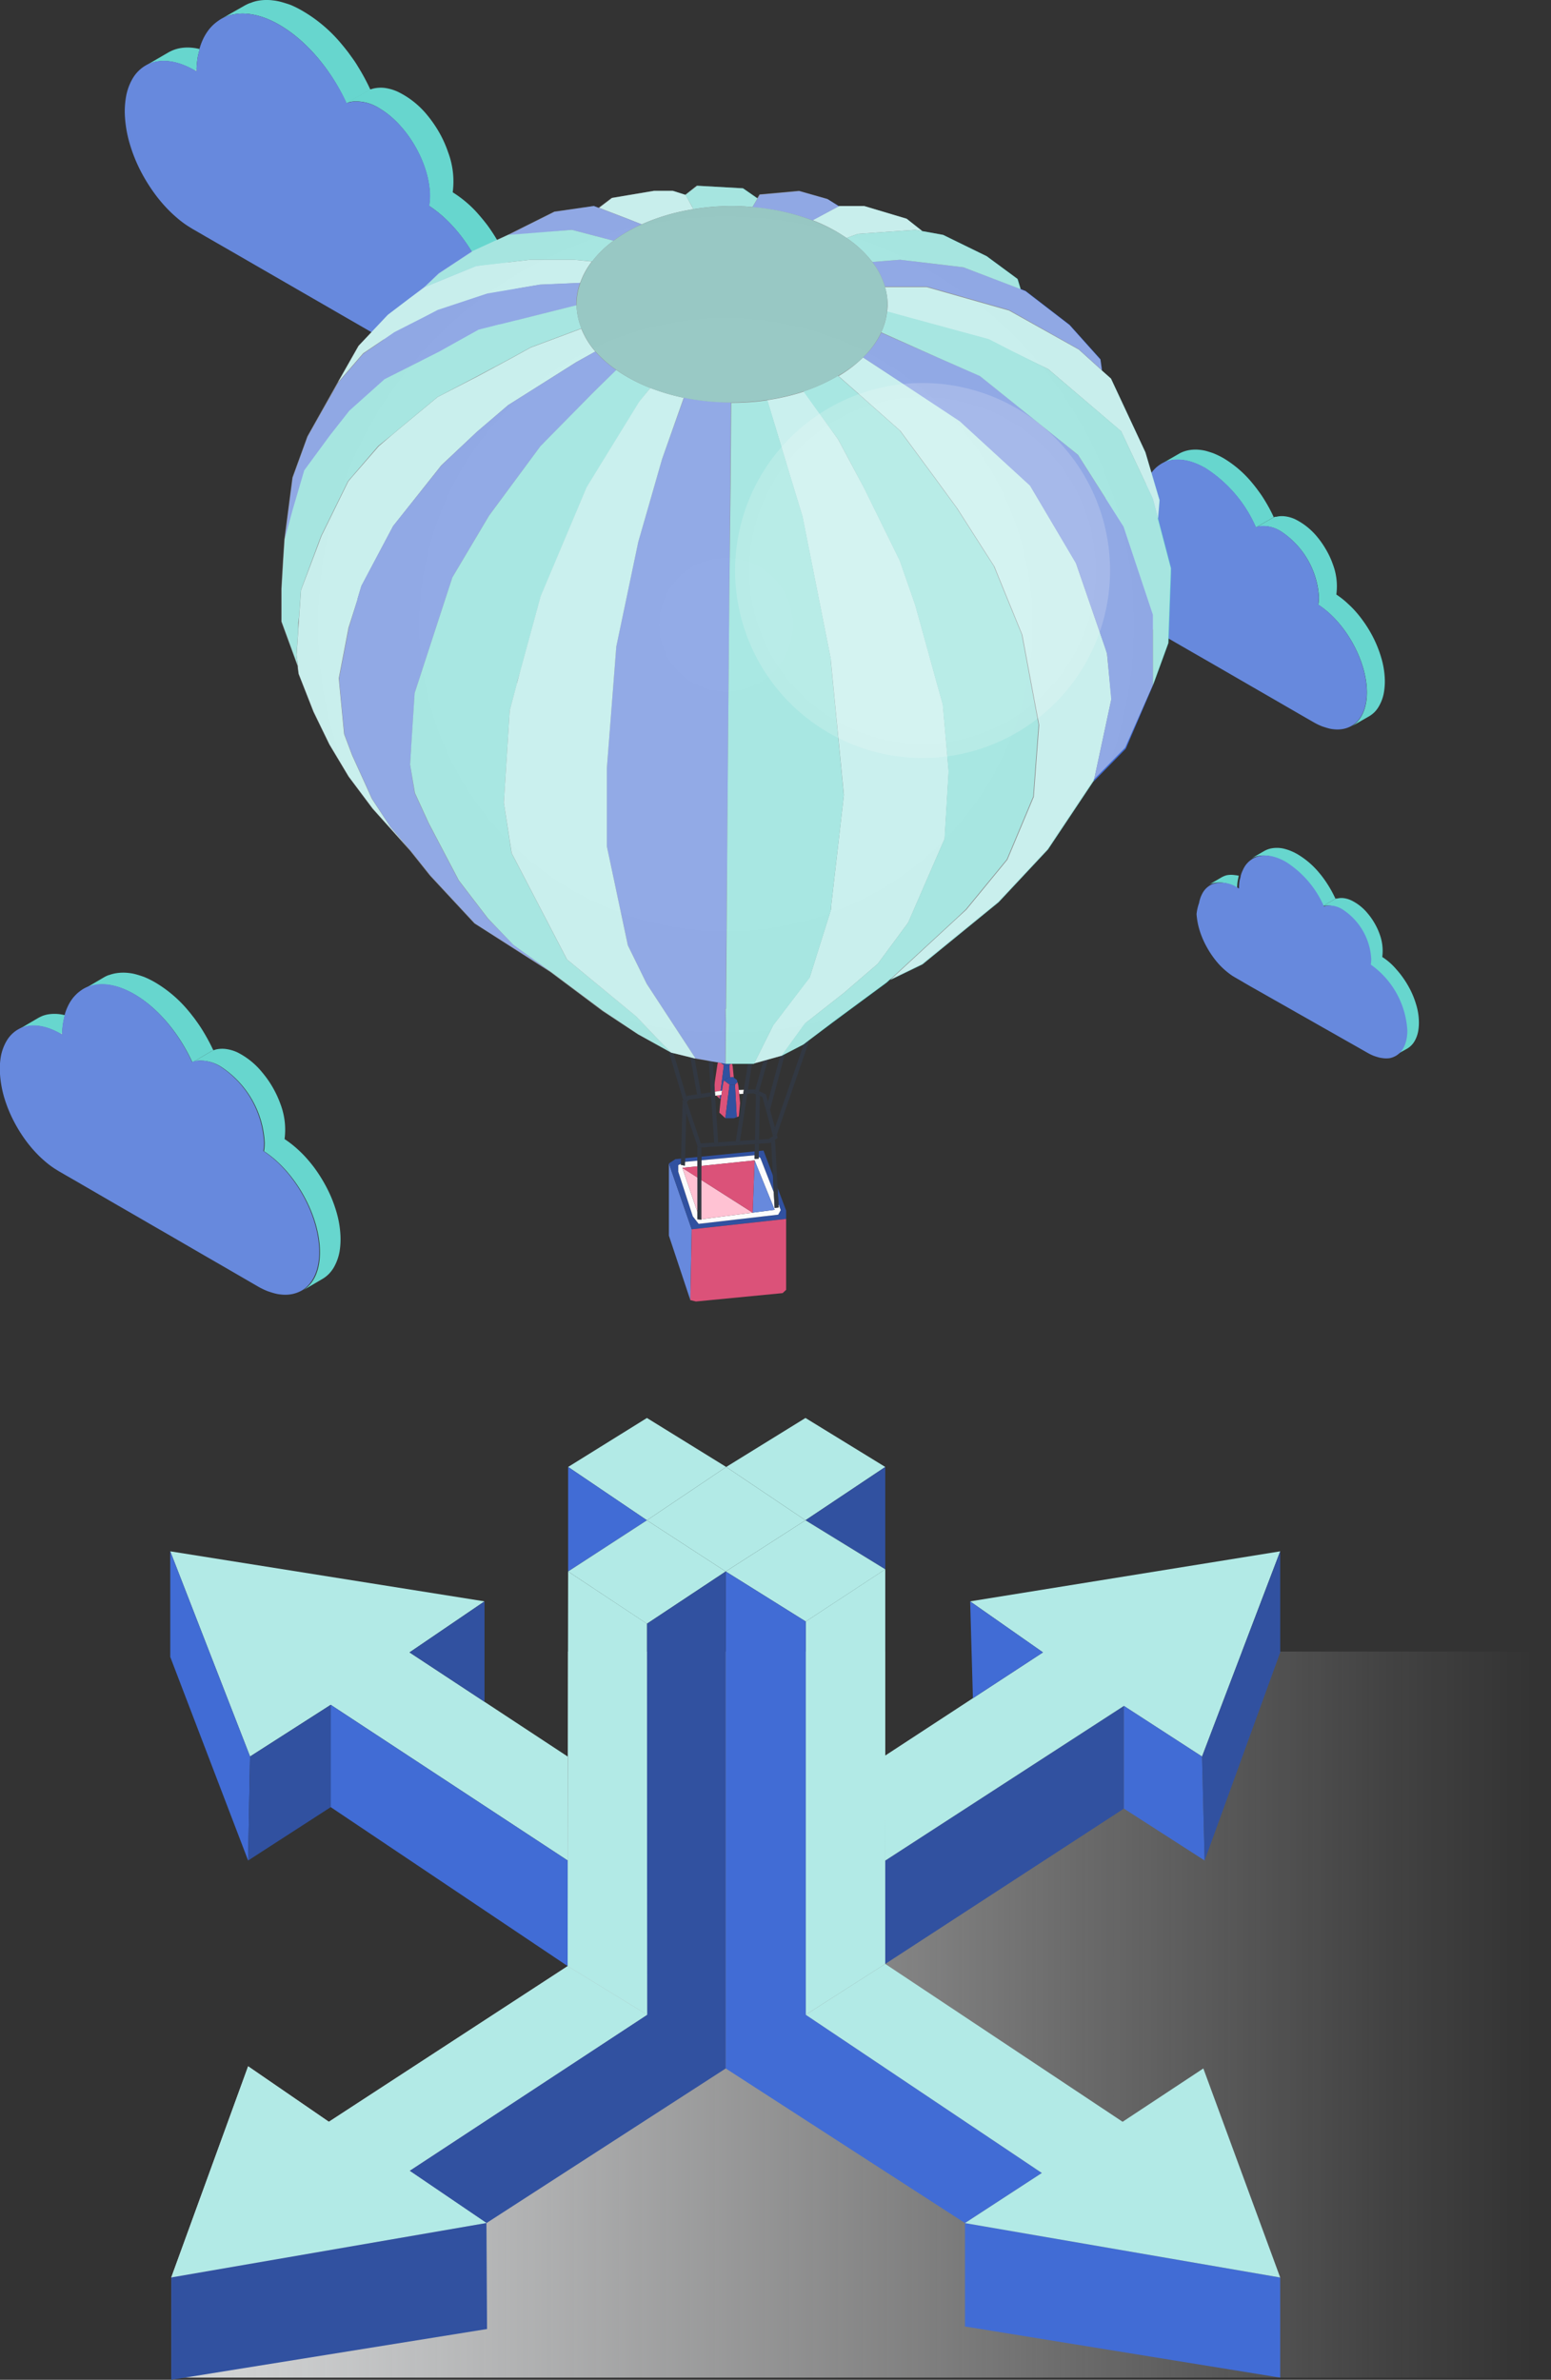 <svg xmlns="http://www.w3.org/2000/svg" xmlns:xlink="http://www.w3.org/1999/xlink" viewBox="0 0 264.73 406.17"><rect x="0" y="0" width="264.73" height="406.17" fill="#333333" stroke="none"/><defs><style>.cls-1{isolation:isolate;}.cls-2{mix-blend-mode:multiply;fill:url(#Névtelen_színátmenet_221);}.cls-3{fill:#b2eae6;}.cls-4{fill:#416cd5;}.cls-5{fill:#3151a0;}.cls-6{fill:#67d6ce;}.cls-7{fill:#a4e6e2;}.cls-8{fill:#6789dd;}.cls-9{fill:#fcfcfc;}.cls-10{fill:#323842;}.cls-11{fill:#db5279;}.cls-12{fill:#fbfbfb;}.cls-13{fill:#ffc2d3;}.cls-14{fill:#4da19b;}.cls-15{opacity:0.43;mix-blend-mode:overlay;fill:url(#radial-gradient);}.cls-16{opacity:0.19;mix-blend-mode:screen;fill:url(#radial-gradient-2);}</style><linearGradient id="Névtelen_színátmenet_221" x1="26.17" y1="343.84" x2="261.66" y2="343.84" gradientUnits="userSpaceOnUse"><stop offset="0.05" stop-color="#d1d3d4"/><stop offset="0.36" stop-color="#e2e3e4" stop-opacity="0.63"/><stop offset="0.67" stop-color="#f2f2f2" stop-opacity="0.29"/><stop offset="0.89" stop-color="#fbfbfc" stop-opacity="0.08"/><stop offset="1" stop-color="#fff" stop-opacity="0"/></linearGradient><radialGradient id="radial-gradient" cx="123.92" cy="106.62" r="75.42" gradientUnits="userSpaceOnUse"><stop offset="0.07" stop-color="#fff"/><stop offset="0.77" stop-color="#fcfcfc"/><stop offset="1" stop-color="#f9f9f9"/></radialGradient><radialGradient id="radial-gradient-2" cx="157.45" cy="97.36" r="32.02" xlink:href="#radial-gradient"/></defs><title>soluciones_flexibilidad</title><g class="cls-1"><g id="Réteg_2" data-name="Réteg 2"><g id="Réteg_1" data-name="Réteg 1"><polygon class="cls-2" points="264.73 281.88 264.73 405.8 29.23 405.8 29.23 388.7 42.35 352.66 56.13 362.13 96.89 335.56 96.95 281.88 151.1 281.88 151.1 299.63 178.02 282.02 177.82 281.88 264.73 281.88"/><polygon class="cls-3" points="110.42 242.01 123.95 250.37 110.42 259.47 96.97 250.37 110.42 242.01"/><polygon class="cls-4" points="96.97 268.21 110.42 259.47 96.97 250.37 96.97 268.21"/><polygon class="cls-3" points="123.87 268.21 110.42 259.47 96.97 268.21 110.42 277.13 123.87 268.21"/><polygon class="cls-3" points="123.95 250.37 137.48 242.01 151.1 250.37 137.48 259.47 123.95 250.37"/><polygon class="cls-5" points="151.1 267.84 151.1 250.37 137.48 259.47 151.1 267.84"/><polygon class="cls-3" points="137.53 276.75 151.1 267.84 137.48 259.47 123.87 268.21 137.53 276.75"/><polygon class="cls-3" points="151.1 267.83 151.1 335.19 137.52 343.86 137.52 276.75 151.1 267.83"/><polygon class="cls-4" points="123.87 268.21 123.87 353.03 164.71 379.42 177.83 370.87 137.53 343.86 137.53 276.75 123.87 268.21"/><polygon class="cls-5" points="110.42 277.13 123.87 268.21 123.87 353.03 83.03 379.42 69.91 370.5 110.46 343.86 110.42 277.13"/><polygon class="cls-3" points="110.46 343.86 96.89 335.56 96.95 281.88 96.97 268.21 110.42 277.12 110.42 281.88 110.46 343.86"/><polygon class="cls-3" points="69.9 370.49 83.03 379.41 29.23 388.7 42.35 352.66 56.13 362.13 96.89 335.56 110.46 343.86 69.9 370.49"/><polygon class="cls-5" points="83.13 397.5 31.53 405.8 29.23 406.17 29.23 388.7 83.03 379.41 83.13 397.5"/><polygon class="cls-3" points="96.89 299.79 96.89 317.54 56.45 290.97 42.68 299.79 35.71 281.88 29.06 264.77 82.7 273.31 70.11 281.88 69.9 282.02 82.7 290.45 96.89 299.79"/><polygon class="cls-4" points="42.68 299.79 42.35 317.54 29.06 282.79 29.06 264.77 35.71 281.88 42.68 299.79"/><polygon class="cls-4" points="96.89 317.54 96.89 335.56 56.45 308.43 56.45 290.97 96.89 317.54"/><polygon class="cls-5" points="56.45 290.97 56.45 308.43 42.35 317.54 42.68 299.79 56.45 290.97"/><polygon class="cls-5" points="82.7 273.31 82.7 290.45 69.9 282.02 70.11 281.88 82.7 273.31"/><polygon class="cls-4" points="164.71 379.42 164.71 397.07 218.51 405.8 218.51 388.71 164.71 379.42"/><polygon class="cls-3" points="151.1 335.19 191.61 362.13 205.39 353.03 218.51 388.71 164.71 379.42 177.83 370.87 137.53 343.86 151.1 335.19"/><polygon class="cls-5" points="151.1 317.54 191.83 291.15 191.83 308.68 151.1 335.19 151.1 317.54"/><polygon class="cls-3" points="218.51 264.77 211.99 281.88 205.17 299.79 191.83 291.15 151.1 317.54 150.85 299.79 151.1 299.63 178.02 282.02 177.82 281.88 165.58 273.31 218.51 264.77"/><polygon class="cls-4" points="205.61 317.54 205.17 299.8 191.83 291.15 191.83 308.68 205.61 317.54"/><polygon class="cls-5" points="218.51 264.77 218.51 282.02 205.61 317.54 205.17 299.8 218.51 264.77"/><polygon class="cls-3" points="123.95 250.37 110.42 259.47 123.87 268.21 137.48 259.47 123.95 250.37"/><polygon class="cls-4" points="178.02 282.02 165.59 273.32 166.06 289.85 167.39 288.97 178.02 282.02"/><path class="cls-6" d="M195.27,84a10.82,10.82,0,0,0-.18,1.7l-.23.13c-2.16-1.24-4.15-1.5-5.69-.92-.22.09-.43.19-.64.3l3-1.72a5.43,5.43,0,0,1,.63-.3h0a4.36,4.36,0,0,1,.74-.21,5.54,5.54,0,0,1,1.72-.07,5,5,0,0,1,.76.13l.12,0,0,.06C195.4,83.32,195.34,83.6,195.27,84Z"/><path class="cls-7" d="M195.08,85.91l-.22-.13h0l.23-.13A2.35,2.35,0,0,0,195.08,85.91Z"/><path class="cls-6" d="M217.36,88.3l-3,1.72a22.67,22.67,0,0,0-8.62-10.11c-2.94-1.69-5.6-1.85-7.52-.73l3-1.73a4.82,4.82,0,0,1,.76-.36l0,0a6.18,6.18,0,0,1,.84-.24,6.64,6.64,0,0,1,2-.07,7,7,0,0,1,.9.15c.42.11,1,.29,1.38.43a14.07,14.07,0,0,1,1.73.84,18.91,18.91,0,0,1,4.91,4.24c.13.16.31.37.43.53s.3.38.42.55c.48.65.74,1,1.19,1.73a27.14,27.14,0,0,1,1.62,3l-.1,0Z"/><path class="cls-7" d="M217.38,88.29l.1,0,.16-.05a2.29,2.29,0,0,0-.28.09Z"/><path class="cls-6" d="M233.31,118.21c0-5.42-3.65-12-8.3-15a7.09,7.09,0,0,0,.11-1.25,14.37,14.37,0,0,0-6.51-11.28,5.65,5.65,0,0,0-3.31-.88,3.36,3.36,0,0,0-.91.21h0l3-1.72a2.29,2.29,0,0,1,.28-.09l.18,0a3.93,3.93,0,0,1,1.38-.09,5.79,5.79,0,0,1,1.83.51,11.48,11.48,0,0,1,3.7,2.93,15.69,15.69,0,0,1,1.57,2.25,14.19,14.19,0,0,1,1.17,2.52,10.59,10.59,0,0,1,.59,5.15,14.15,14.15,0,0,1,2,1.59,15.66,15.66,0,0,1,1.26,1.27c.66.74,1.14,1.41,1.14,1.41a21.46,21.46,0,0,1,1.92,3.11,20.34,20.34,0,0,1,1.33,3.35,14.75,14.75,0,0,1,.61,3.42,11.33,11.33,0,0,1-.14,2.57,7.12,7.12,0,0,1-.85,2.35,4.94,4.94,0,0,1-.75,1,4.86,4.86,0,0,1-.92.71l-3,1.73C232.31,123,233.3,121,233.31,118.21Z"/><path class="cls-8" d="M185.87,91.78a16.08,16.08,0,0,0,.66,3.56A21.11,21.11,0,0,0,188,98.82a22.25,22.25,0,0,0,2,3.18s.51.67,1.2,1.41a16.31,16.31,0,0,0,1.29,1.24,12.83,12.83,0,0,0,1.55,1.17l0,0,.57.36.35.2.35.2.34.2.35.2.35.2.34.2.35.2.35.2.34.2.35.2h0l2.61,1.51,2.62,1.51,2.61,1.5,2.62,1.51,2.61,1.51,2.61,1.51,2.62,1.51,2.61,1.51,2.61,1.51,2.62,1.51a9.86,9.86,0,0,0,1.45.7c.35.12.81.27,1.17.36a4.83,4.83,0,0,0,.76.13,5.4,5.4,0,0,0,1.71-.06,4.72,4.72,0,0,0,1.39-.52c1.59-.93,2.58-2.9,2.59-5.7,0-5.42-3.65-12-8.3-15a7.09,7.09,0,0,0,.11-1.25,14.37,14.37,0,0,0-6.51-11.28,5.65,5.65,0,0,0-3.31-.88,3.36,3.36,0,0,0-.91.21,22.67,22.67,0,0,0-8.62-10.11c-2.94-1.69-5.6-1.85-7.52-.73a6.81,6.81,0,0,0-.88.64,7.18,7.18,0,0,0-.6.63,6.76,6.76,0,0,0-.8,1.26,8.59,8.59,0,0,0-.48,1.3l0,.06c-.07.25-.13.53-.2.88a10.82,10.82,0,0,0-.18,1.7,2.35,2.35,0,0,0,0,.26l-.22-.13a.41.41,0,0,0-.12.11.41.41,0,0,1,.12-.11c-2.16-1.24-4.15-1.5-5.69-.92-.22.09-.43.19-.64.3h0a4.72,4.72,0,0,0-1.67,1.68,7.17,7.17,0,0,0-.85,2.35A11.15,11.15,0,0,0,185.87,91.78Zm.22-.49a15.38,15.38,0,0,0,1,5.25A15.15,15.15,0,0,1,186.09,91.29Z"/><path class="cls-6" d="M211.29,150.14a7.61,7.61,0,0,0-.13,1.28l-.18.1a5,5,0,0,0-4.27-.69,2.65,2.65,0,0,0-.48.23l2.23-1.3a4.15,4.15,0,0,1,.47-.23h0a2.47,2.47,0,0,1,.56-.17,4.14,4.14,0,0,1,1.29,0,3.75,3.75,0,0,1,.57.09l.09,0s0,0,0,0C211.4,149.67,211.35,149.88,211.29,150.14Z"/><path class="cls-7" d="M211.15,151.62l-.17-.1h0l.18-.1C211.16,151.49,211.15,151.56,211.15,151.62Z"/><path class="cls-6" d="M227.91,153.41l-2.23,1.3a17,17,0,0,0-6.48-7.6c-2.22-1.28-4.22-1.4-5.67-.56l2.24-1.3a5,5,0,0,1,.57-.27h0a3.73,3.73,0,0,1,.63-.18,5.28,5.28,0,0,1,1.54-.06,5.39,5.39,0,0,1,.68.12c.31.08.73.21,1,.32a9,9,0,0,1,1.3.63,14.26,14.26,0,0,1,3.7,3.19l.33.4.31.41c.36.49.55.77.89,1.31a19.75,19.75,0,0,1,1.22,2.27l-.07,0Z"/><path class="cls-7" d="M227.93,153.4l.07,0,.12,0-.21.06Z"/><path class="cls-6" d="M239.91,175.91a14.8,14.8,0,0,0-6.24-11.28,5.49,5.49,0,0,0,.08-.94,10.78,10.78,0,0,0-4.9-8.48,4.28,4.28,0,0,0-2.49-.66,2.5,2.5,0,0,0-.68.16h0l2.23-1.3.21-.06.14,0a3.06,3.06,0,0,1,1-.07,4.29,4.29,0,0,1,1.38.39,8.3,8.3,0,0,1,2.78,2.2,11.1,11.1,0,0,1,1.19,1.69,10.83,10.83,0,0,1,.88,1.9,8.15,8.15,0,0,1,.44,3.87,11.43,11.43,0,0,1,1.53,1.19,12.54,12.54,0,0,1,.94,1c.5.56.86,1.06.86,1.06a16.5,16.5,0,0,1,1.45,2.34,14.62,14.62,0,0,1,1,2.52,10.44,10.44,0,0,1,.46,2.58,8.54,8.54,0,0,1-.1,1.93,5.33,5.33,0,0,1-.64,1.77,3.56,3.56,0,0,1-1.26,1.26L238,180.2C239.16,179.5,239.9,178,239.91,175.91Z"/><path class="cls-8" d="M204.23,156a12.4,12.4,0,0,0,.49,2.68,14.74,14.74,0,0,0,1.07,2.61,16.28,16.28,0,0,0,1.53,2.4,13.31,13.31,0,0,0,.9,1.06,13.09,13.09,0,0,0,1,.94,12.67,12.67,0,0,0,1.16.88s0,0,0,0l.44.26.26.15.26.15.26.15.26.15.26.15.26.16.26.15.26.15.26.15.26.15h0l2,1.13,2,1.14,2,1.13,2,1.14,2,1.13,2,1.14,2,1.13,2,1.14,2,1.13,2,1.14a7.82,7.82,0,0,0,1.1.53c.26.09.61.2.87.27a5.67,5.67,0,0,0,.57.1,4.28,4.28,0,0,0,1.3,0,3.61,3.61,0,0,0,1-.39c1.2-.7,1.94-2.18,1.95-4.29a14.8,14.8,0,0,0-6.24-11.28,5.49,5.49,0,0,0,.08-.94,10.78,10.78,0,0,0-4.9-8.48,4.28,4.28,0,0,0-2.49-.66,2.5,2.5,0,0,0-.68.16,17,17,0,0,0-6.48-7.6c-2.22-1.28-4.22-1.4-5.67-.56a6,6,0,0,0-.65.48c-.15.13-.32.33-.46.48a4.66,4.66,0,0,0-.59,1,5.34,5.34,0,0,0-.37,1s0,0,0,0c0,.19-.09.4-.15.66a7.61,7.61,0,0,0-.13,1.28c0,.07,0,.14,0,.2l-.17-.1a.3.3,0,0,0-.08.08.3.3,0,0,1,.08-.08,5,5,0,0,0-4.27-.69,2.65,2.65,0,0,0-.48.23h0a3.46,3.46,0,0,0-1.26,1.26,5.47,5.47,0,0,0-.64,1.77A8.31,8.31,0,0,0,204.23,156Zm.16-.37a11.5,11.5,0,0,0,.78,4A11.32,11.32,0,0,1,204.39,155.66Z"/><path class="cls-6" d="M33.78,9.59a14.92,14.92,0,0,0-.23,2.26l-.31.18c-2.87-1.66-5.5-2-7.54-1.22a5.08,5.08,0,0,0-.85.4l3.94-2.29a8.44,8.44,0,0,1,.83-.39l0,0a6.76,6.76,0,0,1,1-.29,7.63,7.63,0,0,1,2.28-.08,8.51,8.51,0,0,1,1,.17l.16,0,0,.07C34,8.76,33.88,9.13,33.78,9.59Z"/><path class="cls-7" d="M33.53,12.2,33.24,12h0l.31-.18C33.54,12,33.54,12.09,33.53,12.2Z"/><path class="cls-6" d="M63.07,15.36l-3.93,2.29C56.61,12.07,52.44,7,47.71,4.25c-3.89-2.26-7.43-2.46-10-1L41.67,1a7.19,7.19,0,0,1,1-.48l.06,0A6.12,6.12,0,0,1,43.85.16a8.57,8.57,0,0,1,2.7-.1,9.4,9.4,0,0,1,1.2.21c.56.14,1.29.37,1.83.56A17.45,17.45,0,0,1,51.87,2a24.89,24.89,0,0,1,6.51,5.62c.18.21.41.49.58.71s.4.5.56.72c.62.87,1,1.34,1.57,2.3a35.87,35.87,0,0,1,2.15,4l-.13,0Z"/><path class="cls-7" d="M63.11,15.35l.13,0,.21-.06-.38.11Z"/><path class="cls-6" d="M84.23,55c0-7.19-4.84-15.88-11-19.87a12.23,12.23,0,0,0,.14-1.66c0-5.5-3.86-12.2-8.64-15a7.43,7.43,0,0,0-4.38-1.16,4.36,4.36,0,0,0-1.21.28h0l3.93-2.29.38-.11.24-.07a5.73,5.73,0,0,1,1.82-.13,7.8,7.8,0,0,1,2.43.69,14.82,14.82,0,0,1,4.91,3.88,21.12,21.12,0,0,1,2.09,3A19.22,19.22,0,0,1,76.49,26a14.14,14.14,0,0,1,.78,6.82A19.92,19.92,0,0,1,80,34.88a18.38,18.38,0,0,1,1.66,1.69c.88,1,1.52,1.86,1.53,1.87a30.69,30.69,0,0,1,2.54,4.12A26.8,26.8,0,0,1,87.45,47a19.51,19.51,0,0,1,.81,4.53A14.74,14.74,0,0,1,88.08,55,9.63,9.63,0,0,1,87,58.07a7.18,7.18,0,0,1-1,1.28,6.33,6.33,0,0,1-1.23.94l-3.94,2.29C82.91,61.35,84.22,58.74,84.23,55Z"/><path class="cls-8" d="M21.33,20a21.08,21.08,0,0,0,.87,4.72,26.17,26.17,0,0,0,1.88,4.61,29.44,29.44,0,0,0,2.69,4.22s.68.9,1.59,1.87a22.42,22.42,0,0,0,1.72,1.65,16.87,16.87,0,0,0,2.05,1.55l0,0,.76.47.46.26.46.27.46.26.46.27.46.27.46.26.46.27.46.26.46.27.46.26h0l3.47,2,3.46,2,3.47,2,3.46,2,3.47,2,3.46,2,3.47,2,3.47,2,3.46,2,3.47,2a15.18,15.18,0,0,0,1.93.94c.45.16,1.07.35,1.54.47a6.89,6.89,0,0,0,1,.18A7.39,7.39,0,0,0,79,63.27a6,6,0,0,0,1.83-.69c2.12-1.23,3.43-3.84,3.44-7.56,0-7.19-4.84-15.88-11-19.87a12.23,12.23,0,0,0,.14-1.66c0-5.5-3.86-12.2-8.64-15a7.43,7.43,0,0,0-4.38-1.16,4.36,4.36,0,0,0-1.21.28C56.61,12.07,52.44,7,47.71,4.25c-3.89-2.26-7.43-2.46-10-1a8.86,8.86,0,0,0-1.16.85,7.84,7.84,0,0,0-.8.83,8.82,8.82,0,0,0-1.06,1.68,10.45,10.45,0,0,0-.64,1.73l0,.07c-.08.33-.17.7-.27,1.16a14.92,14.92,0,0,0-.23,2.26c0,.13,0,.24,0,.35L33.24,12a.4.4,0,0,0-.15.14.4.4,0,0,1,.15-.14c-2.87-1.66-5.5-2-7.54-1.22a5.08,5.08,0,0,0-.85.4h0a6.19,6.19,0,0,0-2.21,2.22,9.29,9.29,0,0,0-1.13,3.12A14.47,14.47,0,0,0,21.33,20Zm.29-.65a20.26,20.26,0,0,0,1.36,7A20,20,0,0,1,21.62,19.33Z"/><path class="cls-6" d="M10.84,174.31a12,12,0,0,0-.21,2l-.27.15c-2.48-1.43-4.77-1.73-6.54-1.06a5.47,5.47,0,0,0-.73.35l3.41-2c.19-.1.43-.23.72-.35h0a5.39,5.39,0,0,1,.85-.25,7,7,0,0,1,2.85.08l.14,0s0,0,0,.06C11,173.58,10.92,173.91,10.84,174.31Z"/><path class="cls-7" d="M10.62,176.57l-.26-.15h0l.27-.15C10.62,176.38,10.62,176.48,10.62,176.57Z"/><path class="cls-6" d="M36.25,179.32l-3.41,2c-2.2-4.85-5.82-9.26-9.92-11.63-3.38-1.95-6.44-2.13-8.65-.85l3.41-2a5.8,5.8,0,0,1,.87-.42l.06,0a6.23,6.23,0,0,1,1-.28,7.69,7.69,0,0,1,2.34-.08,7.43,7.43,0,0,1,1.05.18c.48.12,1.11.32,1.58.49a15.11,15.11,0,0,1,2,1,21.65,21.65,0,0,1,5.65,4.88c.16.18.36.43.5.62s.35.43.49.63c.54.75.84,1.16,1.36,2a33.79,33.79,0,0,1,1.87,3.48l-.12,0Z"/><path class="cls-7" d="M36.28,179.3l.12,0,.17-.05-.32.1Z"/><path class="cls-6" d="M54.61,213.73c0-6.24-4.2-13.78-9.55-17.25a8.14,8.14,0,0,0,.12-1.44,16.53,16.53,0,0,0-7.49-13,6.55,6.55,0,0,0-3.8-1,3.93,3.93,0,0,0-1,.25h0l3.41-2,.32-.1.22-.07a4.89,4.89,0,0,1,1.58-.1,6.8,6.8,0,0,1,2.1.59A12.94,12.94,0,0,1,44.73,183a17.72,17.72,0,0,1,3.16,5.49,12.32,12.32,0,0,1,.68,5.92,17.57,17.57,0,0,1,2.33,1.83,18.27,18.27,0,0,1,1.45,1.47c.76.85,1.31,1.61,1.32,1.62a26,26,0,0,1,2.2,3.58,22.56,22.56,0,0,1,1.53,3.85,17,17,0,0,1,.7,3.94,12.92,12.92,0,0,1-.15,2.95,8.5,8.5,0,0,1-1,2.71,5.78,5.78,0,0,1-.86,1.11,5.39,5.39,0,0,1-1.07.82l-3.41,2C53.46,219.22,54.6,217,54.61,213.73Z"/><path class="cls-8" d="M0,183.32a18.64,18.64,0,0,0,.75,4.1,23,23,0,0,0,1.64,4,24.62,24.62,0,0,0,2.33,3.66s.59.78,1.38,1.62a18.08,18.08,0,0,0,1.49,1.43,14.87,14.87,0,0,0,1.78,1.35l0,0,.66.41.4.23.39.23.4.23.4.23.4.23.4.23.4.23.4.23.4.23.39.23h0l3,1.74,3,1.74,3,1.73,3,1.74,3,1.73,3,1.74,3,1.74,3,1.73,3,1.74,3,1.74a12.51,12.51,0,0,0,1.67.81c.4.14.93.31,1.34.41a5.22,5.22,0,0,0,.88.15,6.2,6.2,0,0,0,2-.07,5.72,5.72,0,0,0,1.6-.6c1.83-1.07,3-3.34,3-6.56,0-6.24-4.2-13.78-9.55-17.25a8.14,8.14,0,0,0,.12-1.44,16.53,16.53,0,0,0-7.49-13,6.55,6.55,0,0,0-3.8-1,3.93,3.93,0,0,0-1,.25c-2.2-4.85-5.82-9.26-9.92-11.63-3.38-1.95-6.44-2.13-8.65-.85a8.18,8.18,0,0,0-1,.74,7.82,7.82,0,0,0-.69.72,7.3,7.3,0,0,0-.92,1.46,8.67,8.67,0,0,0-.56,1.5s0,0,0,.06c-.08.28-.15.61-.23,1a12,12,0,0,0-.21,2c0,.11,0,.21,0,.3l-.26-.15a.53.53,0,0,0-.13.13.53.53,0,0,1,.13-.13c-2.49-1.43-4.77-1.73-6.54-1.06a5.47,5.47,0,0,0-.73.35h0a5.41,5.41,0,0,0-1.93,1.93,8.23,8.23,0,0,0-1,2.71A12.74,12.74,0,0,0,0,183.32Zm.25-.56a17.91,17.91,0,0,0,1.18,6A17.45,17.45,0,0,1,.28,182.76Z"/><polygon class="cls-8" points="114.17 198.57 114.17 210.89 117.83 221.9 118.06 209.81 114.17 198.57"/><polygon class="cls-5" points="119.03 197.47 116.94 197.68 116.92 198.3 119.03 198.1 119.03 197.47"/><polygon class="cls-5" points="128.83 196.51 119.72 197.41 119.72 198.03 128.81 197.17 128.83 196.51"/><polygon class="cls-5" points="133.26 206.53 132.83 207.31 119.25 208.88 118.25 207.6 115.77 199.98 115.77 198.86 116.23 198.63 116.25 197.74 115.27 197.84 114.17 198.57 118.06 209.81 134.18 208.04 134.18 206.61 132.72 202.75 132.88 205.54 133.26 206.53"/><polygon class="cls-5" points="129.52 196.45 129.5 197.48 129.78 197.62 132.07 203.49 131.92 200.61 130.32 196.37 129.52 196.45"/><polygon class="cls-9" points="129.5 197.48 129.49 197.75 128.8 197.8 128.81 197.17 119.72 198.03 119.72 198.99 128.8 198.05 132.22 206.48 128.46 206.97 119.72 208.09 119.72 208.16 119.03 208.09 119.03 206.83 116.47 199.33 116.47 199.32 119.03 199.06 119.03 198.1 116.92 198.3 116.91 198.94 116.23 198.82 116.23 198.63 115.77 198.86 115.77 199.98 118.25 207.6 119.25 208.88 132.83 207.31 133.26 206.53 132.88 205.54 132.91 206.08 132.22 206.16 132.07 203.49 129.78 197.62 129.5 197.48"/><polygon class="cls-8" points="132.22 206.48 128.8 198.05 128.46 206.97 132.22 206.48"/><polygon class="cls-10" points="119.03 198.1 119.03 199.06 119.03 200.96 119.03 206.83 119.03 208.09 119.72 208.16 119.72 208.09 119.72 201.4 119.72 198.99 119.72 198.03 119.72 197.41 119.72 195.84 119.13 195.88 119.03 195.58 119.03 197.47 119.03 198.1"/><polygon class="cls-10" points="131.92 200.61 132.07 203.49 132.22 206.16 132.91 206.08 132.88 205.54 132.72 202.75 132.29 194.53 131.62 194.97 131.92 200.61"/><polygon class="cls-10" points="129.55 194.51 129.7 187.04 129.63 187.01 129.02 186.78 128.87 194.55 129.55 194.51"/><polygon class="cls-10" points="128.81 197.17 128.8 197.8 129.49 197.75 129.5 197.48 129.52 196.45 129.54 195.2 128.85 195.25 128.83 196.51 128.81 197.17"/><polygon class="cls-10" points="116.23 198.82 116.91 198.94 116.92 198.3 116.94 197.68 117.13 189.94 116.5 188.05 116.25 197.74 116.23 198.63 116.23 198.82"/><polygon class="cls-5" points="124.49 181.81 124.77 181.54 123.81 181.54 123.01 181.4 123.55 181.81 124.49 181.81"/><polygon class="cls-11" points="122.26 186.99 122.84 187.53 122.92 186.9 122.26 186.99"/><polygon class="cls-11" points="123.55 181.81 123.01 181.4 122.55 181.32 122.47 181.57 122.01 184.62 121.94 185.29 122.01 186.33 123 186.18 123.55 181.81"/><polygon class="cls-11" points="124.6 183.9 125.11 183.81 125.25 183.93 125.06 182 124.95 181.54 124.77 181.54 124.49 181.81 124.6 183.9"/><polygon class="cls-5" points="122.92 186.9 122.84 187.53 122.84 187.53 123.03 187.53 123.14 186.86 122.92 186.9"/><polygon class="cls-5" points="124.6 183.9 124.49 181.81 123.55 181.81 123 186.18 123.14 186.17 123.24 186.16 123.44 184.88 123.58 184.42 124.18 183.96 124.6 183.9"/><polygon class="cls-12" points="126.17 186.72 126.86 186.69 126.96 186 126.1 186.03 126.17 186.72"/><polygon class="cls-10" points="131.9 193.54 132.27 192.47 131.43 189.37 131.41 189.46 130.74 189.28 131.07 188.04 130.73 186.77 129.9 186.37 129.55 186.24 129.46 186.55 128.8 186.36 128.91 185.99 128.71 185.92 127.67 185.96 127.56 186.66 128.6 186.61 129.02 186.78 129.63 187.01 129.7 187.04 130.15 187.26 131.94 193.92 131.22 194.4 129.55 194.51 128.87 194.55 126.3 194.72 126.22 195.15 125.55 195.04 125.58 194.76 122.58 194.96 122.61 195.31 121.92 195.35 121.9 195.01 119.61 195.15 117.23 188.08 117.61 187.68 121.37 187.13 121.33 186.44 119.66 186.68 119.71 187.01 119.04 187.13 118.97 186.78 117.28 187.03 117.16 187.16 117.33 187.72 116.66 187.92 116.61 187.72 116.44 187.9 116.5 188.05 117.13 189.94 119.03 195.58 119.13 195.88 119.72 195.84 128.85 195.25 129.54 195.2 131.45 195.08 131.62 194.97 132.29 194.53 132.74 194.23 132.59 193.66 132.55 193.76 131.9 193.54"/><polygon class="cls-12" points="123.14 186.86 123.24 186.16 123.14 186.17 123 186.18 122.01 186.33 122.06 187.02 122.26 186.99 122.92 186.9 123.14 186.86"/><polygon class="cls-5" points="124.6 183.9 124.18 183.96 123.58 184.42 124.52 185.13 125.45 185.13 125.88 184.71 125.77 184.31 125.25 183.93 125.11 183.81 124.6 183.9"/><polygon class="cls-11" points="123.58 184.42 123.44 184.88 123.24 186.16 123.14 186.86 123.03 187.53 122.98 187.94 122.78 189.9 123.8 190.84 124.52 185.13 123.58 184.42"/><polygon class="cls-11" points="126.03 185.31 125.88 184.71 125.45 185.13 125.75 190.67 126.11 190.53 126.32 188.26 126.17 186.72 126.1 186.03 126.03 185.31"/><polygon class="cls-5" points="124.52 185.13 123.8 190.84 123.81 190.85 125.28 190.85 125.75 190.67 125.45 185.13 124.52 185.13"/><polygon class="cls-10" points="117.33 187.72 117.16 187.16 114.95 179.73 114.56 179.63 114.23 179.74 116.61 187.72 116.66 187.92 117.33 187.72"/><polygon class="cls-10" points="117.83 180.45 118.97 186.78 119.04 187.13 119.71 187.01 119.66 186.68 118.56 180.64 117.83 180.45"/><polygon class="cls-10" points="122.01 186.33 121.94 185.29 121.67 181.18 120.96 181.06 121.33 186.44 121.37 187.13 121.9 195.01 121.92 195.35 122.61 195.31 122.58 194.96 122.06 187.02 122.01 186.33"/><polygon class="cls-10" points="127.66 181.54 126.96 186 126.86 186.69 125.58 194.76 125.55 195.04 126.22 195.15 126.3 194.72 127.56 186.66 127.67 185.96 128.36 181.54 127.66 181.54"/><polygon class="cls-10" points="130.31 181.08 128.91 185.99 128.8 186.36 129.46 186.55 129.55 186.24 131.08 180.86 130.31 181.08"/><polygon class="cls-10" points="131.07 188.04 130.74 189.28 131.41 189.46 131.43 189.37 133.97 179.92 133.41 180.21 133.16 180.28 131.07 188.04"/><polygon class="cls-10" points="137.18 178.26 132.27 192.47 131.9 193.54 132.55 193.76 132.59 193.66 138.17 177.49 137.18 178.25 137.18 178.26"/><polygon class="cls-11" points="117.83 221.9 118.55 222.07 118.79 222.13 133.58 220.7 134.18 220.14 134.18 208.04 118.06 209.81 117.83 221.9"/><polygon class="cls-13" points="119.03 206.83 119.03 200.96 116.47 199.33 119.03 206.83"/><polygon class="cls-11" points="116.47 199.33 119.03 200.96 119.03 199.06 116.47 199.32 116.47 199.33"/><polygon class="cls-13" points="119.72 201.4 119.72 208.09 128.46 206.97 119.72 201.4"/><polygon class="cls-11" points="128.8 198.05 119.72 198.99 119.72 201.4 128.46 206.97 128.8 198.05"/><path class="cls-4" d="M121.67,181.18l.88.14.46.08.8.14.06-7.33-.06-2.08.08,0,.07-9.11.18-20.29.16-19.88.18-21.17.16-19.29.11-13.72a41.45,41.45,0,0,1-8-.81L113,78.36,110.81,86l-1.87,6.46-3.75,17.87-.25,3.23-1.36,17.51v13.38l3.58,16.89,3.22,6.57,3.78,5.78,4.55,6.95,2.25.39Z"/><path class="cls-7" d="M132.55,73.6l2.87,9.51,1.53,5,4.85,24.38v.1l1.67,17.2.57,5.88-.84,7.34-1.35,11.73,0,.25,0,.19v0l-3.64,11.59-5.33,7-.89,1.16-3.28,6.57,1.65-.46.77-.22,2.08-.58.25-.07,4-5.53L144,169.5l5.82-5,.51-.69,4.69-6.35,4.6-10.58,1.62-3.71.69-11.53-1-11.41-.69-2.47-4-14.47-2.65-7.62-6-12.21L145.2,79l-2.14-4-3.61-5.08-2.21-3.09a38.94,38.94,0,0,1-6.3,1.47Z"/><path class="cls-7" d="M188.94,111.51l-.32-1h0l-5-14.5L175.8,82.8l-12-11-6.36-4.2L147.31,61a21.42,21.42,0,0,1-4.18,3.19l3.77,3.33,6.77,6,6,8.14,3.73,5.11,6.34,9.92.75,1.86,4,9.78,2.88,15.42-.4,5.25-.52,7-4.5,10.72-7,8.53-1.49,1.37-11.52,10.64,5.52-2.67,13-10.61,7.89-8.44.52-.55,7.84-11.76,3-14Z"/><path class="cls-4" d="M193.35,94.64l-1.58-4.75L184,77.62l-11.32-9.11-5.46-4.38L160,61l-9.58-4.21A14.64,14.64,0,0,1,147.31,61l10.14,6.7,6.36,4.2,12,11,7.84,13.26,5,14.5h0l.32,1,.7,7.72-3,14,5.48-5.59L196.78,117V104.93Z"/><path class="cls-7" d="M172.23,53l-14.06-4h-7.12a10.64,10.64,0,0,1,.46,3c0,.41-.06.82-.1,1.22l3.82,1.05,13.54,3.69,3.9,2L178.92,63l12.44,10.61,5.42,11.53.89,3.4.26-3.17-2.42-8.18-5.87-12.57-1.51-1.34-4-3.62Z"/><path class="cls-4" d="M164.44,45.62l-10.8-1.29-4.75.38a12.92,12.92,0,0,1,2.16,4.2h7.12l14.06,4,11.87,6.68,4,3.62-.26-1.89-5.27-5.88-7.52-5.79-.85-.33-5.74-2.19Z"/><path class="cls-7" d="M144.5,40.62l1.91-.7,9.82-.69,1.22.22-2.69-2.12-7.26-2.17h-4.23l-.06,0-4.51,2.42A27.78,27.78,0,0,1,144.5,40.62Z"/><path class="cls-4" d="M138.7,37.61l4.51-2.42L141.28,34l-4.85-1.38-6.74.61-.39.67-.87,1.48A37.12,37.12,0,0,1,138.7,37.61Z"/><path class="cls-7" d="M109.53,38.29a35,35,0,0,1,8.83-2.59l-.33-.58-1-1.86-2.16-.69h-3.2l-7.18,1.21-2.22,1.69,5,1.92Z"/><path class="cls-4" d="M97.59,39.23l1.2.31,5.91,1.55a25.37,25.37,0,0,1,4.83-2.8l-2.35-.91-5-1.91-.8-.31-6.75,1-8,4,6.47-.51Z"/><path class="cls-7" d="M67.32,56.7l5.08-2.59,2.31-1.18,8.56-2.84.08,0,8.81-1.5,6.86-.3a13.05,13.05,0,0,1,2-3.66L98,44.33h-7.5l-9.16,1.06-.07,0L72.49,49l-2.7,2-3.56,2.71-5,5.3-3.57,6.29,4.32-5Z"/><path class="cls-4" d="M52,80.33l4.41-6h0l.26-.35.16-.18.87-1.11,2-2.54,6-5.37L75,60l1.27-.7,5.38-3,3.61-.91.1,0,13-3.26c0-.07,0-.13,0-.19A11.17,11.17,0,0,1,99,48.27l-6.86.3-8.81,1.5-.08,0-8.56,2.84L72.4,54.11h0L67.32,56.7,62,60.38l-4.32,5-5,8.83-.18.33-2.54,7L48.59,92,50,87.14Z"/><polygon class="cls-4" points="57.7 72.64 57.69 72.64 57.7 72.64 57.7 72.64"/><path class="cls-7" d="M63.46,136.32l-1.28-2.84-2.09-4.59-1.36-3.61-.77-8-.14-1.53,1.67-8.64L61,102.37l0-.09.69-2.28,5.27-9.94.15-.28,8.22-10.37,6.08-5.71,5.33-4.56,1.2-.75.67-.43,1-.63,8.73-5.51L101.61,60a13.91,13.91,0,0,1-2.39-3.9l-8.61,3.21-3.64,2-5.35,2.88L74.7,67.76l-1.91,1.58-4.6,3.81h0l-1,.85-.21.17-2.34,2L60,81.51h0l-.55.65-4.56,9.28-.28.74-.33.89-2.9,7.65-.31,4.52-.15,2.28-.29,4.27.23,1.86,0,.19V114l.13,1,2.54,6.46,1.46,3,1.25,2.58,3.28,5.48L63.63,138l6.4,7.15-3.39-4Z"/><polygon class="cls-10" points="102.53 65.76 102.54 65.75 102.53 65.75 102.53 65.76"/><path class="cls-4" d="M83.26,156.77l-5-6.53-5.11-9.73-2.38-5.18L70,130.49l.17-2.58.61-9.62,3.54-10.86h0l2.9-8.89,3.21-5.4L83.48,88l8.79-11.85.55-.55,8.38-8.52,1.33-1.31h0l2.67-2.61a19.88,19.88,0,0,1-3.6-3.16l-3.28,1.84L89.6,67.33l-1,.63-.8.5-1.07.68L81.39,73.7,76,78.8l-.06.06-.58.55L67.09,89.78l-.15.28L61.67,100,61,102.28l0,.09,0,0-1.44,4.72-1.67,8.64L58,117.3h0l.12-.06h0l-.11.06h0l.77,8,1.36,3.61,2.09,4.59,1.28,2.84,3.18,4.85,3.39,4,3.4,4.26,2.66,2.86,4.92,5.3,13,8.3-6.4-4.63Z"/><path class="cls-6" d="M124.48,101.71l-.18,21.17-.16,19.88L124,163.05l-.07,9.11h0l-.08,0,.06,2.08-.06,7.33h4.85l3.28-6.57,6.22-8.13,3.64-11.59,0-.21,0-.25,1.35-11.73.84-7.34-.57-5.88-1.63-16.78,0-.52L137,88.16l-1.53-5-2.87-9.51-1.61-5.33a42,42,0,0,1-6,.44h-.18l-.11,13.72Z"/><path class="cls-6" d="M164.85,155.2l7-8.53,4.5-10.72.52-7,.4-5.25-2.88-15.42-4-9.78-.75-1.86-6.34-9.92-3.73-5.11-6-8.14-6.77-6-3.77-3.33a30.3,30.3,0,0,1-5.89,2.66l2.21,3.09L143.06,75l2.14,4,2.36,4.48,6,12.21,2.65,7.62,4,14.47.69,2.47,1,11.41-.69,11.53-1.62,3.71-4.6,10.58-4.69,6.35-.51.69-5.82,5-6.62,5.18-4,5.53.57-.29,3.2-1.66h0l1-.76,4-3,2.7-2,6.52-4.81.48-.44,11.52-10.64Z"/><path class="cls-6" d="M197.67,88.51l-.89-3.4-5.42-11.53L178.92,63l-6.25-3.12-3.9-2-13.54-3.69-3.82-1.05a11.3,11.3,0,0,1-1,3.58L160,61l7.25,3.18,5.46,4.38L184,77.62l7.78,12.27,1.58,4.75,3.43,10.29V117l2.65-7.26.44-11.9,0-.9Z"/><path class="cls-6" d="M146.41,39.92l-1.91.7a19,19,0,0,1,4.39,4.09l4.75-.38,10.8,1.29,9.79,3.74-.53-1.75-5.28-3.89L161,40.09l-.64-.12-2.89-.52-1.22-.22Z"/><path class="cls-6" d="M118.36,35.7a41.21,41.21,0,0,1,6.57-.54c1.19,0,2.36.07,3.5.17l.87-1.48-2.46-1.71L119,31.7l-2,1.56,1.13,2Z"/><path class="cls-6" d="M82.68,45.24l7.81-.91H98l3.08.28a17.9,17.9,0,0,1,3.63-3.52l-5.91-1.55-1.2-.31-4.4.35-6.47.51-6,2.77-5.77,3.8L72.49,49l8.84-3.6Z"/><path class="cls-6" d="M50.9,107.53v-1.27l.15-1,.24-3.55.07-1,3-8.07.46-1.21,4.56-9.28.27-.33.29-.33,4.63-5.39L67.17,74l1-.85h0l4.6-3.81,1.91-1.58,6.92-3.63L87,61.25l3.64-2,8.61-3.21a11,11,0,0,1-.84-3.95l-13,3.26-.1,0-3.61.91-5.38,3L75,60l-9.37,4.72-6,5.37-2,2.54h0l-.87,1.11-.42.53h0l-4.41,6-2,6.81L48.59,92l-.23,3.52v.07l-.29,4.89v5.59l2.77,7.57-.23-1.86Z"/><path class="cls-6" d="M108.6,173.47l-2.85-2.34-9-7.4-9.45-18.16L86,137l1-15.73,1.23-4.52.07-.47.53-1.75,1-3.67,2.45-9,7.85-18.62,4.4-7.16,4.59-7.47L111,66.21a27.5,27.5,0,0,1-5.81-3.07l-2.67,2.61h0l-1.33,1.31-8.27,8.4-.11.12-.55.55,0,0L83.48,88l-3.06,5.15-3.21,5.4-2.9,8.89-3.54,10.86-.61,9.49v.13L70,130.49l.82,4.84,2.38,5.18,5.11,9.73,5,6.53,4.32,4.49.84.61,5.56,4,8.91,6.66,6,4,5.62,3.12-2.45-2.48Z"/><path class="cls-7" d="M117.83,180.45l.73.19.15,0-4.55-6.95-3.78-5.78-3.22-6.57-3.58-16.89V131.1l1.36-17.51.25-3.23,3.75-17.87L110.81,86,113,78.36l3.7-10.47A36.19,36.19,0,0,1,111,66.21l-1.91,2.36L104.52,76l-4.4,7.16-7.85,18.62-2.45,9-1,3.67-.6,2.22L87,121.25,86,137l1.33,8.59,9.45,18.16,11.82,9.74,3.51,3.69,2.45,2.48h0l.39.09Z"/><path class="cls-14" d="M151.05,48.91a12.92,12.92,0,0,0-2.16-4.2,19,19,0,0,0-4.39-4.09,27.78,27.78,0,0,0-5.8-3,37.12,37.12,0,0,0-10.27-2.28c-1.14-.1-2.31-.17-3.5-.17a41.21,41.21,0,0,0-6.57.54h0a35,35,0,0,0-8.83,2.59h0a25.37,25.37,0,0,0-4.83,2.8,17.9,17.9,0,0,0-3.63,3.52,13.05,13.05,0,0,0-2,3.66h0a11.17,11.17,0,0,0-.66,3.67c0,.06,0,.12,0,.19a11,11,0,0,0,.84,3.95,13.91,13.91,0,0,0,2.39,3.9,19.88,19.88,0,0,0,3.6,3.16A27.5,27.5,0,0,0,111,66.21a36.19,36.19,0,0,0,5.71,1.68,41.45,41.45,0,0,0,8,.81h.18a42,42,0,0,0,6-.44,38.94,38.94,0,0,0,6.3-1.47,30.3,30.3,0,0,0,5.89-2.66A21.42,21.42,0,0,0,147.31,61a14.64,14.64,0,0,0,3.07-4.21,11.3,11.3,0,0,0,1-3.58c0-.4.1-.81.1-1.22A10.64,10.64,0,0,0,151.05,48.91Z"/><polygon class="cls-15" points="197.61 88.51 197.87 85.34 195.45 77.16 189.57 64.59 188.07 63.25 187.81 61.36 182.54 55.48 175.02 49.69 174.17 49.36 173.63 47.61 168.36 43.72 160.92 40.09 160.28 39.97 157.38 39.45 154.7 37.33 147.44 35.16 143.2 35.16 143.15 35.19 141.21 33.95 136.37 32.57 129.63 33.18 129.23 33.85 126.77 32.14 118.9 31.7 116.92 33.26 116.92 33.26 114.75 32.57 111.56 32.57 104.38 33.78 102.15 35.47 102.15 35.47 101.35 35.16 94.61 36.11 86.65 40.09 80.63 42.86 74.87 46.66 72.42 48.99 72.42 48.99 69.73 51.04 66.16 53.75 61.15 59.05 57.58 65.34 52.63 74.17 52.45 74.5 49.91 81.48 48.53 92.02 48.3 95.54 48.29 95.61 48.01 100.5 48.01 106.09 50.78 113.66 50.8 113.85 50.82 113.99 50.95 115.02 53.48 121.48 54.94 124.49 56.2 127.07 59.48 132.55 63.57 138.02 69.97 145.17 73.37 149.43 76.02 152.29 80.95 157.59 93.92 165.89 87.52 161.26 88.35 161.87 93.92 165.89 102.82 172.55 108.87 176.53 114.49 179.63 114.5 179.63 114.88 179.73 117.76 180.45 118.5 180.64 118.65 180.67 120.9 181.06 121.6 181.18 122.48 181.32 122.94 181.4 123.75 181.54 124.7 181.54 124.88 181.54 127.59 181.54 128.3 181.54 128.59 181.54 130.24 181.08 131.02 180.86 133.1 180.28 133.34 180.21 133.91 179.92 137.11 178.26 137.12 178.25 138.11 177.49 142.08 174.45 144.78 172.46 151.3 167.65 151.78 167.21 157.29 164.54 170.32 153.93 178.22 145.5 178.74 144.94 186.57 133.18 192.05 127.59 196.72 117.04 199.37 109.78 199.8 97.88 199.83 96.98 197.61 88.51"/><path class="cls-16" d="M189.47,97.37a32,32,0,1,1-32-32A32,32,0,0,1,189.47,97.37Z"/></g></g></g></svg>